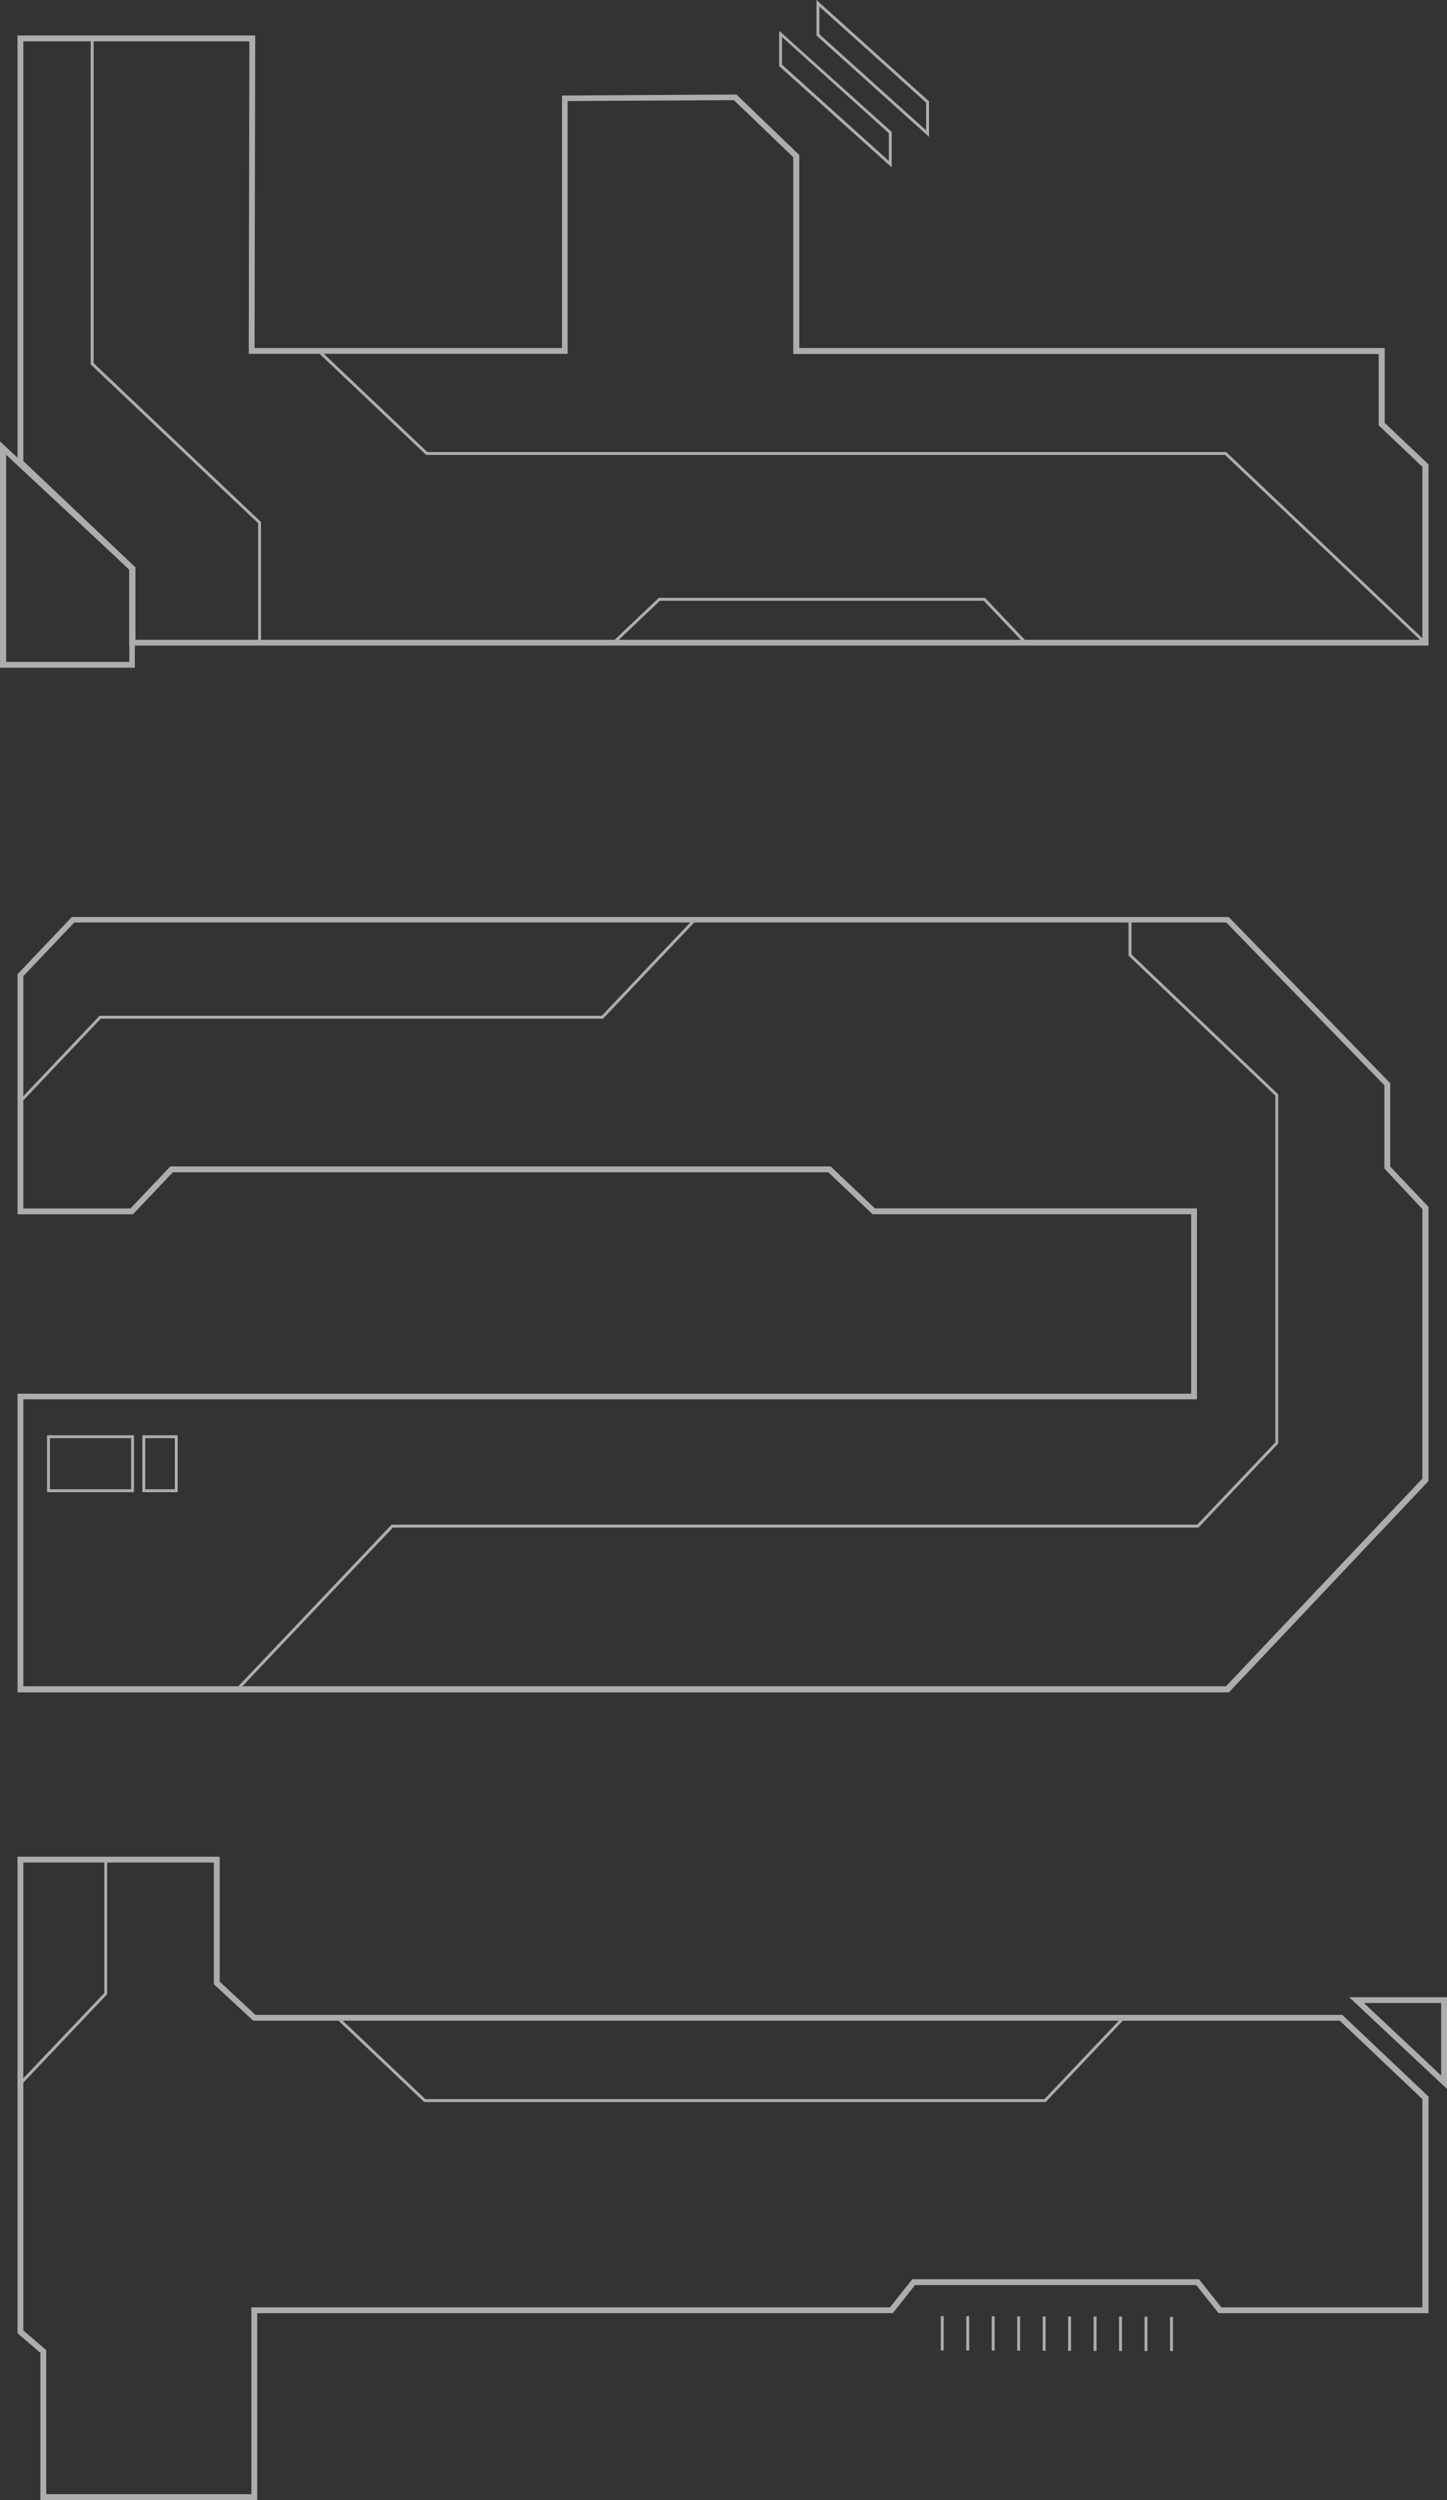 <svg id="圖層_1" data-name="圖層 1" xmlns="http://www.w3.org/2000/svg" viewBox="0 0 235 406"><rect x="0" y="0" width="235" height="406" fill="#333333" stroke="none"/><defs><style>.cls-1{opacity:0.6;}.cls-2{fill:#fff;}</style></defs><g class="cls-1"><rect class="cls-2" x="152.79" y="376.13" width="0.47" height="5.57"/><rect class="cls-2" x="156.93" y="376.14" width="0.47" height="5.57"/><rect class="cls-2" x="161.06" y="376.15" width="0.47" height="5.57"/><rect class="cls-2" x="165.2" y="376.17" width="0.47" height="5.57"/><rect class="cls-2" x="169.34" y="376.18" width="0.47" height="5.57"/><rect class="cls-2" x="173.47" y="376.19" width="0.47" height="5.57"/><rect class="cls-2" x="177.61" y="376.2" width="0.47" height="5.57"/><rect class="cls-2" x="181.74" y="376.21" width="0.47" height="5.57"/><rect class="cls-2" x="185.88" y="376.22" width="0.47" height="5.57"/><rect class="cls-2" x="190.02" y="376.24" width="0.47" height="5.57"/><path class="cls-2" d="M232,340.48v35.16H197.9l-3.63-4.56H148.61L145,375.64H41.77V406H6.56V382.09L2.84,378.9V301.52H35.68v20.29l5.81,5.4H218l.14.13ZM231,374.7V340.88l-13.42-12.73H41.12l-6.39-5.93V302.46H3.79v76l3.72,3.18v23.4H40.83V374.7h103.7l3.62-4.56h46.58l3.62,4.56Z"/><path class="cls-2" d="M232,196v44.51l-32.43,34.33H2.85V226.33h190.6V197.19H141.71l-7.19-6.82H28.07l-6.48,6.83H2.85v-39l8.81-9.28H199.57l.13.15,26.08,26.84v13.53ZM231,240.11V196.35l-6.17-6.59V176.24l-25.67-26.43H12.06l-8.27,8.71v37.73H21.18l6.48-6.83H134.9l7.19,6.82h52.3v31H3.79v46.6H199.11Z"/><polygon class="cls-2" points="207.59 177.72 207.59 234.42 194.64 248.07 63.81 248.07 38.73 274.5 38.38 274.18 63.6 247.59 194.44 247.59 207.12 234.23 207.12 177.92 183.28 155.19 183.28 149.34 183.76 149.34 183.76 154.99 207.59 177.72"/><polygon class="cls-2" points="113.04 149.5 97.94 165.43 16.37 165.43 3.49 179 3.15 178.68 16.17 164.95 97.73 164.95 112.7 149.18 113.04 149.5"/><polygon class="cls-2" points="182.65 327.84 169.82 341.36 68.89 341.36 54.65 327.85 54.98 327.51 69.08 340.89 169.62 340.89 182.3 327.52 182.65 327.84"/><polygon class="cls-2" points="17.41 302.25 17.41 323.84 3.49 338.52 3.14 338.19 16.94 323.65 16.94 302.25 17.41 302.25"/><path class="cls-2" d="M232,75.41v29.43H21V92.54L2.84,75.28V5.76H41.45l-.11,50.75H91.27l0-41,28.33-.16,10.21,9.82V56.51l95.07,0V68.67ZM231,103.9V75.81l-7.1-6.74V57.49l-95.07,0V25.53l-9.65-9.27-27,.15,0,41.05H40.4l.1-50.75H3.79V74.87L22,92.14V103.9Z"/><path class="cls-2" d="M235,324.34v14.89l-15.88-14.89Zm-.95,12.71V325.28H221.51Z"/><path class="cls-2" d="M21.9,92.09v16.34H0V71.68ZM21,107.48v-15L1,73.86v33.62Z"/><polygon class="cls-2" points="42.39 84.77 42.39 104.37 41.92 104.37 41.92 84.97 14.73 59.18 14.73 6.24 15.21 6.24 15.21 58.98 42.39 84.77"/><polygon class="cls-2" points="166.72 104.2 166.38 104.53 159.77 97.56 107.18 97.56 99.82 104.54 99.5 104.2 106.99 97.09 159.97 97.09 166.72 104.2"/><polygon class="cls-2" points="231.45 104.06 231.13 104.4 198.95 73.88 69.21 73.88 51.58 57.16 51.9 56.81 69.4 73.41 199.14 73.41 231.45 104.06"/><path class="cls-2" d="M144.82,21.42v5.77L126.54,10.74V5Zm-.47,4.71v-4.5L127,6v4.5Z"/><path class="cls-2" d="M150.87,16.45v5.77L132.6,5.77V0Zm-.47,4.71v-4.5L133.07,1.06v4.5Z"/><path class="cls-2" d="M21.76,242.32H7.64v-9.24H21.76Zm-.47-8.77H8.11v8.3H21.29Z"/><path class="cls-2" d="M28.86,242.32H23.12v-9.24h5.74Zm-.47-8.77h-4.8v8.3h4.8Z"/></g></svg>